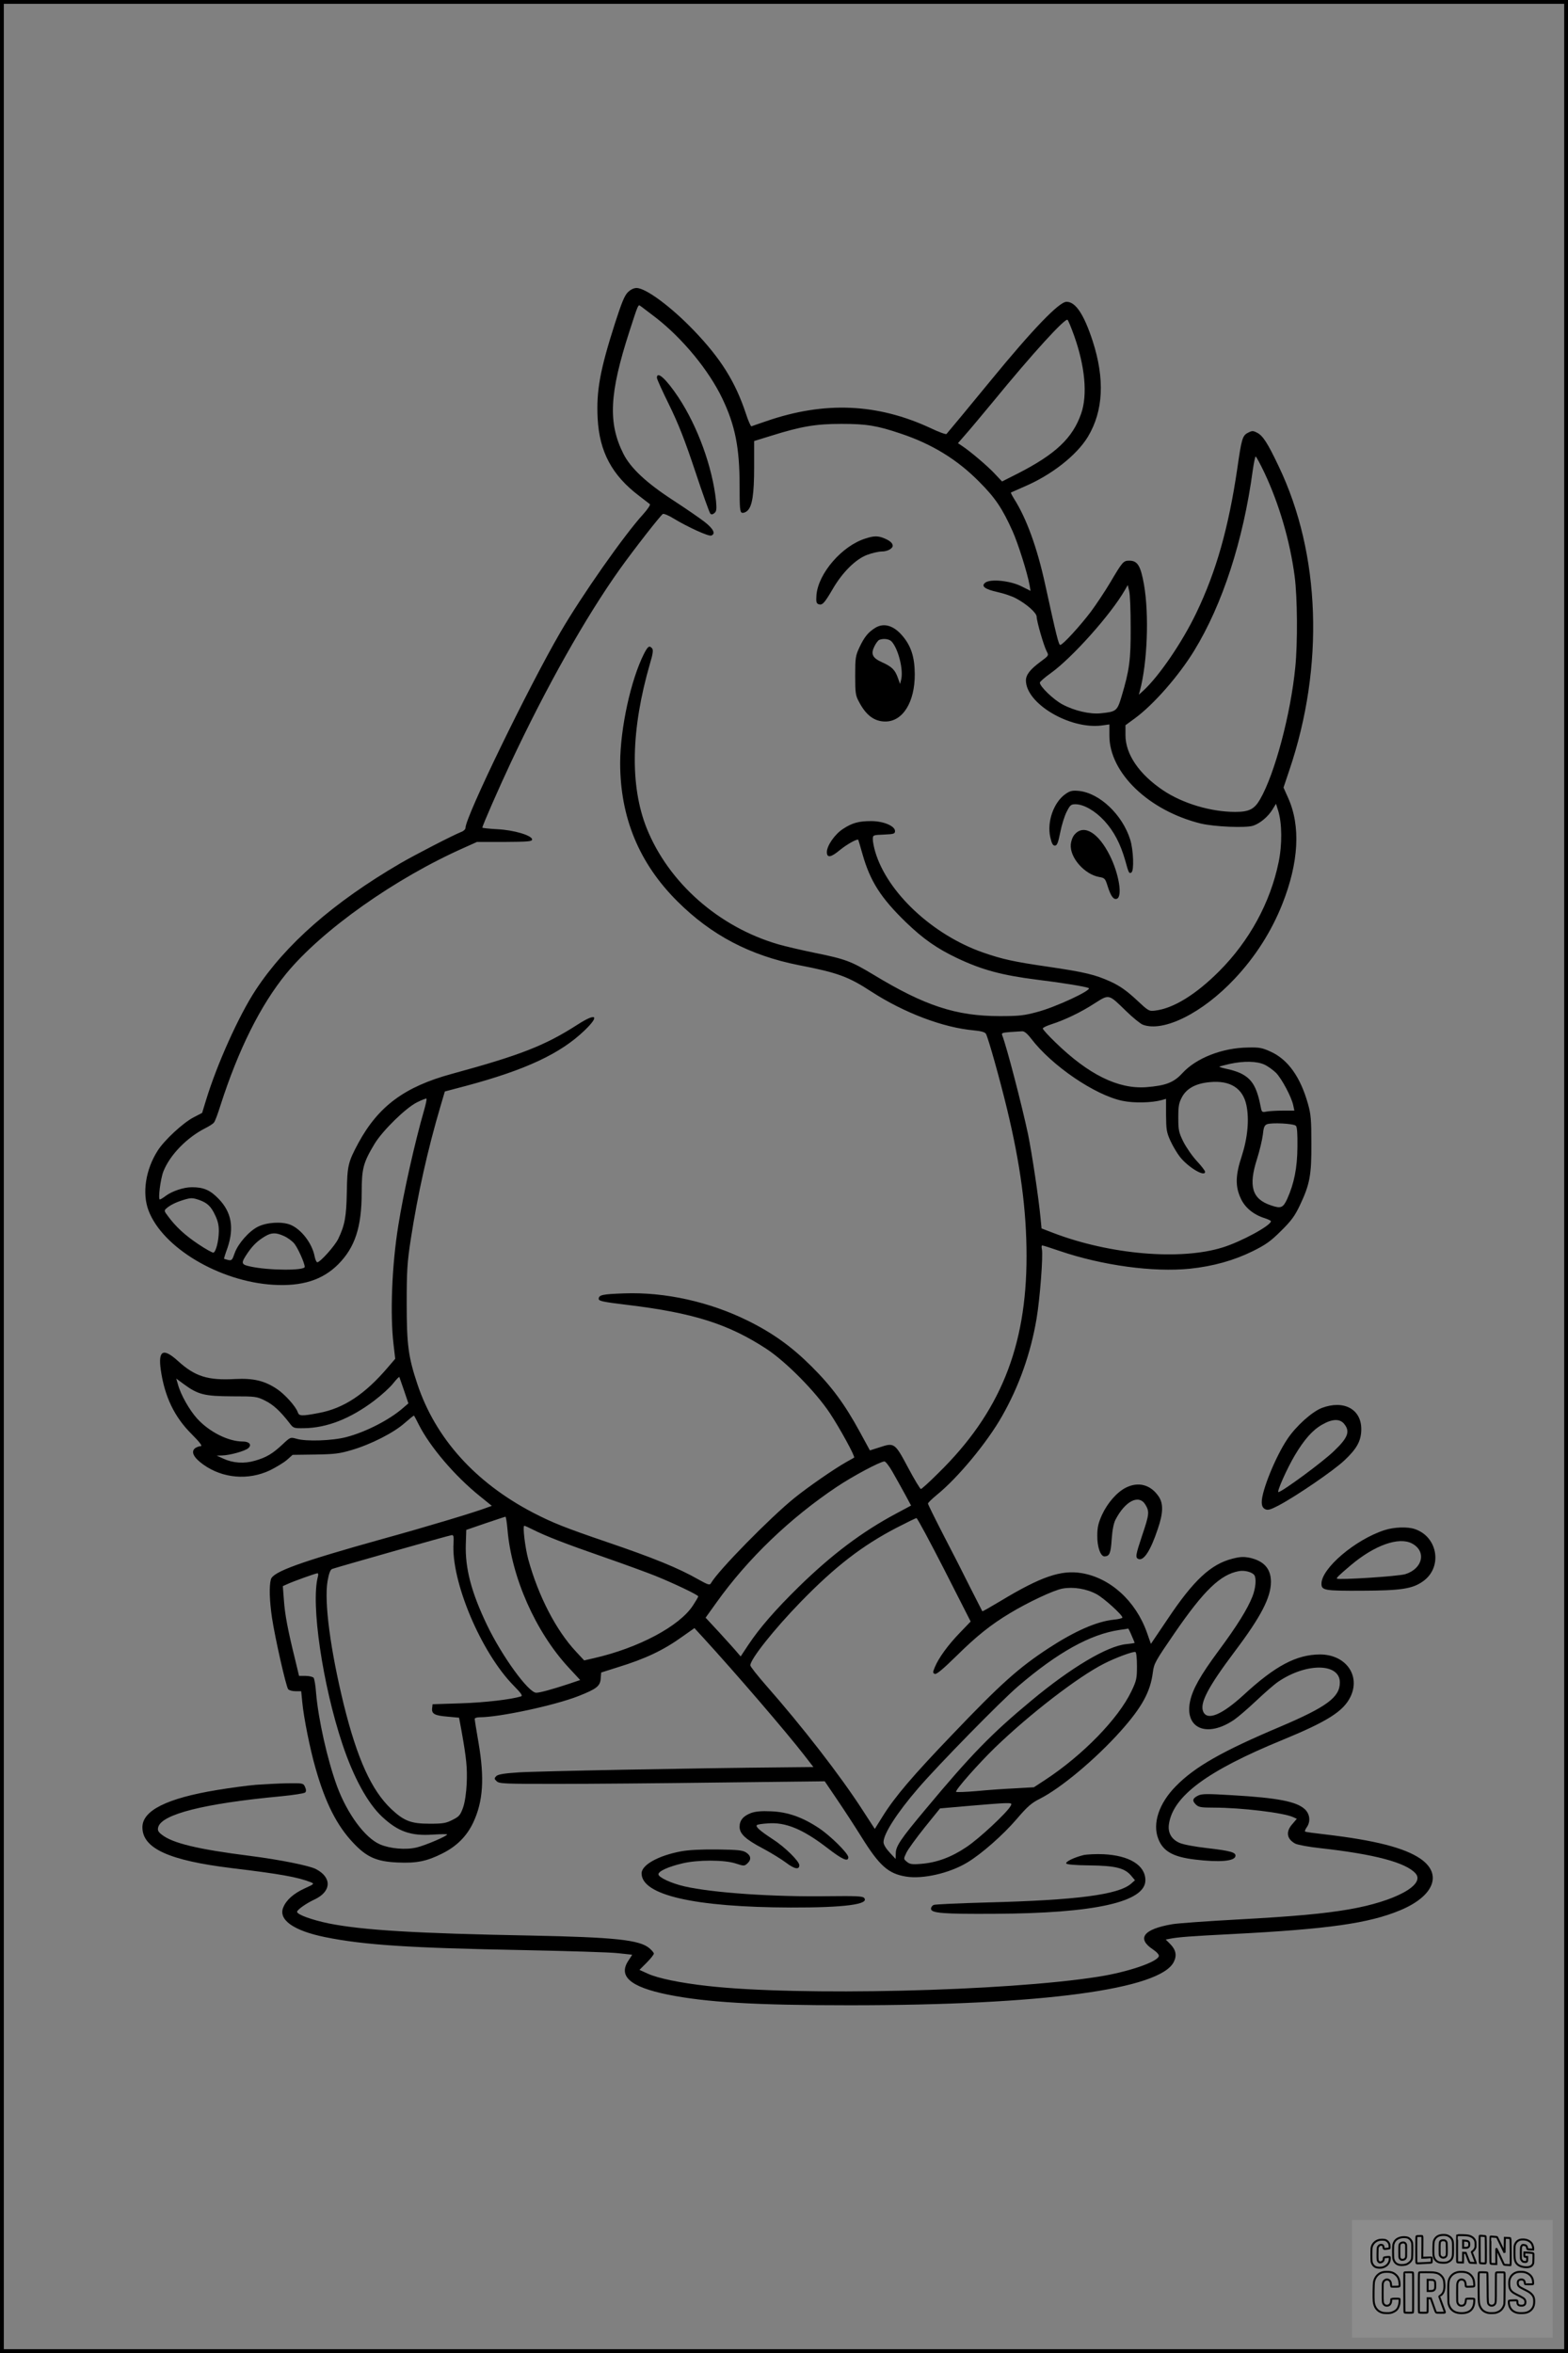 <?xml version="1.0" encoding="UTF-8"?>
<svg xmlns="http://www.w3.org/2000/svg" version="1.0" width="1024pt" height="1536pt" viewBox="0 0 1024 1536" preserveAspectRatio="xMidYMid meet">
  <rect x="0" y="0" width="1024" height="1536" fill="#808080" stroke="none"/>
  <g transform="translate(0.00 0.00) scale(1)">
    <g transform="translate(0,1536) scale(0.1,-0.1)" fill="#000000" stroke="none">
      <path d="M4100 13452 c-22 -22 -41 -70 -84 -203 -98 -306 -122 -441 -113 -619 11 -219 94 -373 271 -507 34 -26 65 -50 70 -54 5 -4 -15 -34 -43 -65 -125 -137 -401 -530 -543 -774 -210 -362 -618 -1202 -618 -1274 0 -9 -12 -21 -26 -26 -52 -20 -306 -151 -402 -207 -436 -255 -746 -527 -942 -825 -109 -165 -253 -485 -324 -718 l-26 -85 -56 -29 c-69 -36 -191 -149 -234 -217 -79 -123 -103 -278 -60 -391 92 -243 464 -464 815 -485 188 -11 321 31 424 134 109 110 153 242 153 468 0 156 10 195 84 318 52 86 204 235 277 271 32 16 60 27 62 24 3 -2 -4 -36 -15 -74 -60 -207 -136 -545 -169 -755 -42 -260 -54 -579 -31 -774 l11 -95 -48 -56 c-150 -176 -289 -268 -452 -298 -110 -21 -128 -20 -136 4 -12 38 -86 120 -138 154 -80 53 -152 70 -272 64 -178 -10 -262 17 -372 117 -97 88 -131 71 -113 -57 25 -175 89 -308 202 -420 52 -52 71 -78 60 -78 -10 0 -26 -6 -37 -13 -30 -23 -12 -61 52 -107 127 -91 294 -105 436 -38 40 20 90 50 111 68 l37 33 147 2 c127 2 159 6 237 29 127 37 278 114 348 177 32 28 59 50 61 48 2 -2 16 -29 31 -59 73 -144 234 -334 398 -466 l79 -64 -28 -10 c-77 -30 -403 -128 -679 -204 -545 -152 -723 -216 -736 -266 -12 -44 -9 -140 7 -249 20 -133 92 -451 106 -468 6 -7 27 -13 48 -13 l37 0 7 -71 c9 -99 51 -309 87 -433 64 -225 139 -373 245 -485 88 -94 153 -123 289 -129 125 -6 193 8 294 59 94 47 160 113 202 203 64 137 74 287 34 520 -14 80 -25 150 -25 156 0 5 15 10 33 10 128 0 488 77 644 138 119 47 143 65 146 116 l3 38 104 33 c186 57 302 112 430 204 l75 53 58 -63 c215 -235 546 -620 661 -769 l58 -75 -198 -2 c-574 -5 -1615 -25 -1728 -33 -95 -6 -133 -13 -145 -24 -14 -15 -14 -18 2 -33 16 -17 49 -18 395 -18 207 0 685 4 1062 9 l686 8 80 -118 c45 -66 116 -175 159 -244 119 -191 176 -241 292 -260 110 -18 284 22 400 92 92 55 234 180 323 284 70 82 97 105 151 132 138 70 363 258 527 441 140 157 195 257 211 386 7 56 17 73 142 255 192 279 299 382 420 404 38 7 88 -7 101 -27 14 -22 8 -86 -13 -139 -32 -81 -100 -191 -221 -354 -119 -161 -169 -250 -186 -329 -38 -179 111 -242 288 -121 25 17 89 72 143 123 54 51 118 107 143 124 184 126 404 124 404 -4 0 -96 -85 -159 -388 -288 -379 -160 -559 -262 -683 -389 -110 -111 -154 -243 -115 -343 31 -82 97 -119 241 -136 158 -19 257 -11 263 22 5 25 -31 35 -186 53 -78 9 -155 23 -179 34 -53 23 -78 67 -69 124 28 182 249 346 739 547 297 122 400 188 446 282 68 140 -31 277 -199 277 -154 -1 -292 -74 -499 -265 -141 -129 -236 -169 -263 -109 -25 54 30 160 206 394 171 227 235 351 236 453 0 86 -45 137 -138 158 -41 8 -63 7 -114 -6 -141 -36 -253 -140 -424 -396 l-108 -160 -26 74 c-73 206 -239 357 -427 388 -134 22 -265 -23 -527 -181 -65 -39 -119 -70 -121 -68 -1 2 -36 71 -78 153 -41 83 -120 238 -176 345 -55 107 -101 200 -101 205 1 6 26 30 56 55 138 111 330 343 427 514 112 196 188 412 226 636 23 135 44 418 35 456 -3 13 -2 24 2 24 5 0 56 -16 114 -36 279 -95 612 -140 850 -116 153 16 288 54 410 114 87 43 119 66 186 133 66 65 89 96 122 165 66 139 77 198 76 405 0 153 -3 192 -22 258 -49 176 -131 291 -244 342 -55 25 -74 29 -148 27 -168 -2 -339 -69 -429 -168 -56 -61 -109 -81 -236 -91 -183 -13 -376 82 -592 292 -46 44 -83 85 -83 91 0 6 26 18 57 28 87 28 192 78 281 136 97 61 90 63 207 -51 44 -43 93 -82 108 -88 135 -51 390 76 600 300 134 142 240 308 311 487 108 272 121 510 38 694 l-30 67 38 113 c230 678 204 1413 -69 1983 -73 154 -104 201 -141 220 -27 14 -33 14 -60 0 -36 -18 -42 -39 -70 -235 -57 -385 -137 -669 -266 -938 -92 -193 -245 -417 -349 -512 l-28 -25 7 25 c49 184 61 496 27 693 -22 124 -42 157 -96 157 -39 0 -44 -6 -125 -143 -35 -59 -92 -144 -126 -190 -72 -95 -184 -217 -200 -217 -10 0 -23 49 -99 397 -52 238 -121 428 -202 556 -13 21 -23 40 -21 42 2 1 40 18 86 38 179 76 342 204 416 325 102 169 112 379 31 628 -57 173 -111 254 -170 254 -48 0 -218 -176 -496 -515 -137 -167 -272 -330 -288 -348 -4 -4 -51 13 -103 38 -348 162 -693 177 -1073 46 -49 -17 -94 -32 -98 -34 -4 -1 -21 36 -36 83 -69 208 -164 360 -341 544 -148 154 -313 276 -373 276 -18 0 -39 -10 -57 -28z m181 -164 c177 -137 349 -346 437 -531 83 -174 112 -320 112 -565 0 -146 2 -174 15 -179 9 -3 24 2 35 12 33 29 45 109 45 288 l0 168 110 34 c198 62 293 78 460 78 163 0 232 -11 386 -63 205 -68 371 -170 514 -315 105 -105 151 -174 218 -323 35 -78 97 -273 111 -353 l6 -36 -60 30 c-74 37 -201 49 -235 24 -30 -23 -5 -43 80 -62 41 -9 95 -27 120 -41 70 -37 135 -95 135 -120 0 -29 46 -188 65 -225 15 -28 15 -28 -39 -68 -69 -51 -96 -86 -96 -123 0 -150 285 -320 494 -294 l51 7 0 -73 c0 -243 257 -490 597 -574 89 -21 294 -30 342 -14 45 15 97 58 127 107 l22 36 14 -44 c26 -83 27 -223 3 -338 -54 -263 -191 -514 -389 -712 -151 -151 -298 -242 -417 -256 -41 -5 -44 -3 -125 73 -62 57 -104 87 -164 115 -103 47 -170 63 -415 99 -220 32 -293 48 -420 92 -329 115 -625 391 -704 657 -9 30 -16 67 -16 82 0 28 1 28 73 31 64 3 72 5 72 23 0 33 -76 65 -155 65 -81 0 -123 -11 -183 -50 -54 -34 -107 -110 -107 -152 0 -40 26 -36 85 13 45 37 113 75 120 67 1 -2 14 -45 28 -95 50 -176 120 -285 283 -443 113 -109 203 -172 336 -235 163 -77 291 -111 518 -140 173 -21 322 -46 340 -55 23 -13 -217 -125 -336 -156 -85 -23 -119 -27 -244 -27 -286 0 -490 67 -825 270 -148 89 -182 102 -389 144 -82 17 -186 41 -231 54 -391 113 -719 403 -862 759 -110 277 -103 644 22 1075 19 63 22 88 14 98 -18 21 -27 16 -53 -34 -87 -172 -155 -487 -156 -713 0 -356 124 -656 375 -905 221 -220 473 -352 790 -415 258 -50 325 -75 477 -174 212 -137 466 -234 667 -252 51 -5 74 -12 80 -23 16 -30 91 -298 137 -488 88 -364 128 -663 128 -963 0 -594 -174 -1023 -577 -1417 -57 -57 -108 -103 -113 -103 -5 0 -43 63 -84 140 -86 162 -90 164 -186 132 l-63 -20 -67 123 c-97 178 -183 295 -314 425 -128 128 -253 218 -415 298 -250 124 -543 189 -810 179 -141 -5 -165 -10 -165 -36 0 -14 28 -20 186 -39 432 -52 661 -125 909 -287 128 -84 320 -278 414 -419 65 -98 167 -284 159 -291 -2 -1 -25 -15 -53 -30 -79 -45 -243 -158 -335 -232 -156 -125 -502 -477 -547 -558 -8 -14 -18 -11 -81 24 -131 75 -296 142 -602 246 -272 93 -350 124 -478 190 -378 197 -638 486 -756 839 -60 179 -70 260 -70 526 0 215 3 267 27 423 45 291 110 583 194 867 l28 95 140 37 c388 104 615 210 772 361 102 98 78 118 -46 38 -213 -137 -373 -199 -820 -321 -309 -84 -480 -211 -611 -452 -67 -125 -72 -147 -75 -318 -3 -163 -13 -217 -56 -307 -23 -47 -118 -153 -137 -153 -5 0 -13 17 -17 37 -16 87 -89 181 -161 209 -56 21 -153 15 -210 -14 -58 -29 -129 -110 -151 -171 -16 -47 -20 -51 -43 -46 -14 4 -26 7 -27 8 -1 1 9 34 23 72 44 131 26 233 -59 320 -55 57 -98 75 -174 75 -53 0 -128 -25 -170 -56 -17 -13 -35 -24 -39 -24 -13 0 4 134 23 183 42 107 153 221 273 282 26 13 51 29 57 37 7 7 26 58 43 113 117 364 261 653 429 859 234 285 713 624 1166 824 l80 36 180 0 c153 1 180 3 180 16 0 26 -119 62 -227 67 -54 3 -98 8 -98 10 0 13 107 257 185 423 232 494 488 949 713 1265 93 130 264 349 281 360 6 3 37 -9 69 -29 92 -56 230 -119 247 -112 30 11 15 43 -42 88 -32 25 -125 89 -208 143 -174 113 -276 209 -323 301 -102 202 -93 394 38 799 59 183 58 179 73 167 7 -4 50 -38 98 -74z m2734 -120 c71 -200 88 -385 46 -507 -56 -161 -167 -266 -416 -393 l-101 -51 -50 53 c-46 49 -160 146 -214 181 l-24 16 47 54 c27 30 107 126 180 214 263 321 474 552 489 537 5 -5 24 -51 43 -104z m1243 -895 c96 -204 167 -447 197 -676 18 -138 20 -434 4 -593 -30 -306 -134 -696 -230 -862 -37 -64 -71 -82 -162 -82 -159 0 -343 55 -470 140 -157 105 -247 236 -247 361 l0 65 63 46 c122 90 285 276 386 441 185 302 320 718 382 1175 7 50 16 92 19 92 4 0 30 -48 58 -107z m-874 -1008 c1 -213 -8 -279 -60 -453 -28 -93 -34 -98 -133 -108 -72 -8 -175 16 -253 58 -57 30 -149 118 -147 142 0 6 32 34 70 61 140 100 394 384 485 543 l19 33 9 -38 c6 -21 10 -128 10 -238z m-650 -2685 c135 -177 417 -369 596 -406 75 -16 193 -13 257 5 l28 8 0 -106 c1 -95 3 -112 29 -169 16 -35 44 -81 61 -103 55 -70 165 -135 165 -98 0 6 -24 38 -54 70 -30 32 -69 89 -88 126 -30 61 -33 76 -33 158 0 77 4 96 25 135 31 56 91 88 181 96 133 13 216 -40 239 -151 19 -92 8 -212 -30 -330 -42 -126 -44 -199 -7 -278 27 -60 83 -106 156 -129 22 -7 41 -16 41 -20 0 -28 -193 -133 -315 -171 -275 -86 -735 -47 -1105 94 l-78 30 -7 72 c-12 128 -56 419 -81 542 -40 188 -139 571 -169 647 -6 15 2 17 52 21 32 2 67 4 78 5 14 1 33 -14 59 -48z m1522 -169 c23 -10 57 -35 77 -54 38 -39 103 -161 113 -214 l7 -33 -75 0 c-42 0 -89 -3 -106 -6 -28 -6 -32 -4 -37 22 -25 131 -54 184 -120 221 -22 13 -66 28 -98 34 -32 7 -56 14 -54 16 3 2 33 10 68 18 92 20 176 18 225 -4z m207 -400 c8 -8 11 -51 10 -139 -1 -137 -22 -239 -67 -339 -27 -58 -41 -64 -107 -41 -122 41 -147 124 -90 302 17 54 34 125 38 158 5 48 10 62 27 69 29 12 174 5 189 -10z m-7160 -485 c52 -19 76 -42 103 -101 17 -35 24 -67 23 -105 -1 -62 -19 -132 -35 -137 -6 -2 -51 23 -100 56 -88 59 -146 113 -197 182 -26 34 -26 37 -10 51 24 21 60 39 108 54 51 16 62 16 108 0z m552 -235 c23 -10 53 -32 67 -49 23 -28 68 -128 68 -152 0 -25 -233 -24 -353 2 -65 14 -66 21 -17 93 33 47 62 75 110 104 43 26 73 26 125 2z m784 -1009 l28 -83 -36 -31 c-87 -76 -242 -156 -369 -189 -89 -24 -264 -30 -326 -11 -39 11 -40 11 -90 -36 -66 -62 -107 -86 -180 -107 -71 -21 -144 -16 -207 13 l-44 20 35 1 c51 1 151 29 172 48 24 22 6 43 -36 43 -95 0 -218 62 -298 149 -50 55 -108 156 -126 224 l-11 38 50 -37 c93 -68 134 -78 314 -79 154 0 162 -1 216 -28 53 -26 99 -68 160 -147 25 -33 27 -34 95 -33 149 2 302 62 457 179 49 37 105 88 125 114 21 26 38 44 40 41 1 -3 15 -43 31 -89z m3189 -529 c21 -38 58 -102 81 -145 l41 -76 -97 -52 c-223 -119 -420 -267 -637 -479 -155 -152 -257 -270 -330 -380 l-49 -74 -25 29 c-13 16 -65 73 -114 127 l-90 97 71 99 c204 286 480 551 787 756 105 70 283 165 310 165 7 0 31 -30 52 -67z m-2514 -375 c26 -315 184 -671 400 -904 l75 -81 -77 -26 c-103 -34 -186 -57 -210 -57 -51 0 -224 239 -322 443 -102 213 -143 369 -138 526 l3 94 125 43 c69 23 128 43 131 43 3 1 9 -36 13 -81z m2853 -265 l172 -338 -72 -75 c-78 -81 -137 -163 -162 -223 -14 -34 -14 -38 0 -44 12 -4 54 32 143 119 130 128 222 202 347 277 119 72 287 151 344 161 71 13 157 -1 223 -37 48 -26 168 -135 168 -152 0 -5 -26 -11 -57 -14 -112 -12 -253 -74 -425 -186 -197 -129 -314 -234 -630 -565 -258 -269 -373 -404 -452 -530 l-53 -85 -78 120 c-146 227 -397 550 -634 819 -55 63 -101 121 -101 129 0 40 155 235 330 415 224 230 400 366 625 483 66 34 125 63 130 63 6 0 87 -152 182 -337z m-2689 263 c85 -43 213 -93 467 -181 138 -48 288 -103 335 -122 128 -52 280 -125 280 -134 0 -4 -16 -31 -35 -60 -88 -135 -356 -277 -645 -343 l-65 -15 -53 57 c-131 140 -246 363 -312 602 -21 78 -38 220 -26 220 4 0 28 -11 54 -24z m-516 -86 c-18 -250 179 -717 393 -934 50 -51 60 -66 47 -70 -65 -20 -235 -40 -392 -45 l-185 -6 -3 -26 c-4 -37 16 -48 101 -55 l75 -7 16 -86 c32 -180 38 -239 34 -341 -3 -66 -12 -125 -24 -160 -18 -49 -25 -58 -69 -80 -43 -22 -63 -25 -150 -25 -121 0 -167 18 -250 96 -129 122 -222 327 -310 682 -87 355 -129 670 -106 805 9 51 18 75 30 80 30 11 766 220 781 221 12 1 14 -9 12 -49z m-886 -222 c-47 -177 30 -703 160 -1093 72 -216 165 -387 260 -475 104 -97 188 -126 331 -116 51 3 93 4 93 1 0 -11 -144 -72 -199 -85 -71 -17 -174 -8 -239 20 -98 42 -214 199 -281 380 -63 172 -122 435 -137 610 -3 47 -11 91 -16 98 -6 6 -29 12 -53 12 l-42 0 -26 108 c-47 190 -67 295 -73 387 l-7 91 29 13 c36 17 186 71 198 71 4 0 6 -10 2 -22z m5314 -384 c11 -25 20 -47 20 -48 0 -2 -26 -6 -57 -9 -123 -13 -359 -153 -616 -367 -262 -217 -396 -355 -692 -710 -165 -197 -195 -242 -195 -289 l-1 -36 -39 42 c-25 27 -40 52 -40 68 0 54 88 191 225 350 129 150 543 573 656 669 257 220 470 338 660 366 30 4 55 8 57 9 1 0 12 -20 22 -45z m35 -200 c0 -81 -3 -95 -36 -164 -86 -180 -318 -418 -565 -580 l-72 -47 -123 -7 c-68 -3 -181 -11 -252 -18 -70 -6 -130 -8 -133 -5 -9 9 145 183 253 288 229 221 543 463 713 549 74 38 190 81 205 76 6 -2 10 -41 10 -92z m-825 -913 c-23 -43 -205 -213 -288 -268 -99 -67 -195 -102 -297 -110 -59 -5 -74 -2 -92 13 -23 19 -23 19 -4 59 10 22 64 96 119 165 l101 125 183 16 c101 9 207 17 236 18 49 1 52 0 42 -18z"></path>
      <path d="M4290 12894 c0 -9 36 -88 80 -177 60 -123 101 -226 169 -430 49 -148 94 -274 100 -280 7 -7 15 -6 27 4 13 11 15 25 10 79 -23 220 -120 487 -246 677 -80 120 -140 174 -140 127z"></path>
      <path d="M5653 11845 c-153 -47 -309 -227 -321 -369 -3 -44 -1 -54 13 -60 25 -9 38 5 92 97 64 111 151 197 226 225 32 12 75 22 97 22 35 0 70 19 70 38 -1 17 -18 32 -53 47 -43 18 -68 18 -124 0z"></path>
      <path d="M5715 11261 c-45 -28 -71 -60 -102 -126 -26 -56 -28 -69 -28 -185 0 -112 2 -130 24 -170 46 -89 101 -130 173 -130 114 0 193 127 192 310 -1 112 -24 183 -81 250 -58 68 -122 86 -178 51z m108 -89 c44 -48 78 -186 62 -249 l-7 -28 -14 39 c-19 54 -40 74 -102 102 -65 29 -77 54 -51 106 10 20 24 38 31 41 28 11 66 6 81 -11z"></path>
      <path d="M6960 10178 c-78 -53 -124 -182 -101 -283 9 -41 17 -55 30 -55 14 0 21 17 35 86 9 47 28 108 42 135 22 43 28 49 57 49 54 0 128 -42 189 -108 63 -69 105 -149 137 -261 22 -81 25 -86 40 -76 18 11 13 147 -8 214 -51 163 -200 304 -335 318 -42 4 -57 1 -86 -19z"></path>
      <path d="M7021 9916 c-15 -15 -25 -41 -28 -68 -8 -85 89 -196 186 -213 35 -6 39 -10 54 -58 21 -67 39 -92 61 -84 38 15 13 164 -46 282 -74 148 -167 205 -227 141z"></path>
      <path d="M8632 6169 c-64 -25 -167 -117 -224 -202 -76 -112 -168 -337 -168 -411 0 -26 6 -38 21 -47 18 -9 32 -6 88 23 114 60 362 229 432 296 81 76 109 128 109 203 0 131 -115 192 -258 138z m147 -105 c39 -49 24 -89 -66 -175 -71 -70 -342 -269 -364 -269 -13 0 57 156 107 240 62 104 116 165 178 200 67 39 117 40 145 4z"></path>
      <path d="M7353 5649 c-58 -29 -119 -98 -156 -177 -24 -54 -31 -81 -31 -137 -1 -72 21 -135 47 -135 33 1 41 20 47 112 4 60 13 105 25 128 64 123 153 167 195 98 27 -45 26 -62 -20 -198 -44 -132 -47 -148 -25 -157 35 -13 79 55 126 196 36 105 37 166 6 212 -52 77 -132 99 -214 58z"></path>
      <path d="M9040 5371 c-190 -62 -410 -249 -410 -349 0 -44 20 -47 264 -46 253 1 329 12 397 60 131 90 101 290 -50 342 -48 17 -137 14 -201 -7z m180 -86 c97 -50 73 -165 -43 -201 -47 -14 -435 -39 -446 -29 -4 5 10 19 90 87 155 131 313 187 399 143z"></path>
      <path d="M1671 3709 c-57 -5 -171 -20 -254 -34 -328 -54 -487 -134 -487 -243 0 -138 173 -217 585 -267 315 -38 428 -58 515 -92 24 -10 22 -12 -40 -40 -72 -33 -120 -75 -140 -124 -34 -81 67 -152 272 -194 256 -52 554 -71 1298 -85 289 -6 566 -14 615 -20 50 -5 91 -10 93 -10 1 0 -9 -17 -23 -37 -70 -103 10 -173 254 -223 252 -51 572 -70 1190 -70 1256 0 2032 104 2117 284 21 42 13 79 -25 117 l-28 28 26 5 c56 11 137 17 411 31 624 32 890 70 1094 155 221 92 278 236 133 336 -104 72 -298 121 -621 159 -71 8 -131 16 -133 19 -3 3 2 15 11 28 26 37 21 86 -13 118 -54 50 -178 74 -471 91 -165 10 -201 10 -225 -2 -37 -18 -41 -33 -16 -58 18 -18 33 -21 119 -21 177 0 454 -33 517 -62 l24 -11 -29 -34 c-45 -50 -37 -98 19 -128 16 -8 91 -22 167 -30 350 -39 554 -93 618 -164 67 -74 -133 -183 -434 -235 -162 -28 -357 -46 -725 -66 -203 -11 -397 -25 -430 -31 -188 -32 -234 -93 -125 -165 24 -16 40 -34 38 -43 -8 -38 -203 -105 -398 -135 -600 -95 -1960 -127 -2550 -60 -179 20 -323 50 -389 80 l-55 25 47 47 c26 26 47 53 47 59 0 6 -13 22 -30 36 -64 54 -227 71 -775 82 -750 14 -1096 35 -1317 79 -112 23 -208 58 -208 76 0 13 59 55 113 80 112 52 116 144 10 199 -45 23 -235 61 -430 86 -341 43 -507 83 -577 139 -23 18 -28 28 -23 48 22 85 299 155 801 202 82 8 153 19 159 25 7 7 7 18 -1 36 -11 25 -14 25 -114 24 -57 -1 -150 -6 -207 -10z"></path>
      <path d="M4905 3525 c-51 -19 -75 -48 -75 -90 0 -46 39 -82 153 -142 51 -27 119 -69 150 -92 55 -42 87 -48 87 -17 0 26 -95 120 -175 171 -81 53 -113 81 -102 91 3 4 35 9 70 11 116 10 230 -37 391 -161 97 -75 136 -92 136 -60 0 25 -117 141 -193 191 -107 71 -204 105 -312 109 -63 3 -102 -1 -130 -11z"></path>
      <path d="M4449 3275 c-150 -28 -259 -89 -259 -144 0 -142 345 -221 973 -223 353 -1 521 21 479 64 -10 10 -60 12 -225 10 -363 -6 -764 22 -947 64 -87 20 -170 59 -170 79 0 20 63 49 156 71 99 24 272 24 347 0 55 -18 58 -18 77 -1 28 25 25 51 -7 72 -23 15 -53 18 -188 20 -104 1 -187 -3 -236 -12z"></path>
      <path d="M7075 3250 c-60 -15 -116 -42 -112 -54 2 -7 55 -12 151 -13 170 -2 230 -17 272 -66 l26 -31 -26 -23 c-84 -72 -357 -107 -941 -122 -181 -5 -338 -12 -347 -16 -10 -4 -18 -15 -18 -25 0 -29 79 -35 415 -33 654 3 985 77 985 219 0 98 -105 162 -275 170 -49 2 -108 -1 -130 -6z"></path>
    </g>
  </g>
  <rect x="0.0" y="0.0" width="1024.0" height="1536.0" fill="none" stroke="black" stroke-width="5"></rect>
  <g transform="translate(882.93 1449.20) scale(0.128)" opacity="1.0">
    <rect x="0" y="0" width="1024.0" height="600.0" fill="white" fill-opacity="0.1"></rect>
    <g transform="translate(0,650) scale(0.1,-0.1)" stroke="none">
      <path fill="none" stroke="#000000" stroke-width="100" d="M4491 5720 c-164 -43 -269 -147 -319 -315 -19 -65 -29 -577 -13 -693 25 -190 116 -310 276 -367 63 -23 284 -32 370 -16 122 22 249 110 294 205 51 104 56 150 56 496 0 341 -4 385 -48 478 -46 100 -156 184 -282 217 -83 21 -241 19 -334 -5z m270 -273 c19 -12 43 -40 54 -62 18 -37 20 -64 23 -320 5 -339 -1 -384 -56 -436 -87 -82 -235 -56 -289 51 -22 43 -23 53 -23 335 0 314 7 370 52 412 34 32 66 42 139 42 53 1 73 -4 100 -22z"></path>
      <path fill="none" stroke="#000000" stroke-width="100" d="M5367 5723 c-4 -3 -7 -311 -7 -683 0 -618 1 -679 17 -691 12 -10 51 -14 152 -14 l136 0 3 248 2 248 67 -3 67 -3 34 -85 c18 -47 58 -152 89 -235 30 -82 63 -158 73 -168 14 -15 40 -19 165 -24 l148 -6 -5 34 c-4 19 -49 143 -102 276 -53 133 -96 246 -96 251 0 6 15 19 33 31 53 33 104 92 134 156 27 57 28 67 27 195 0 115 -4 144 -23 193 -31 80 -76 135 -148 183 -83 56 -166 82 -303 94 -129 11 -453 14 -463 3z m541 -300 c55 -27 77 -73 77 -163 0 -61 -4 -82 -23 -111 -34 -55 -73 -69 -191 -69 l-101 0 0 187 0 186 101 -6 c66 -4 114 -12 137 -24z"></path>
      <path fill="none" stroke="#000000" stroke-width="100" d="M6514 5685 c-4 -9 -5 -320 -2 -690 3 -511 7 -678 16 -687 19 -19 273 -30 291 -13 11 11 13 126 12 675 -1 364 -6 672 -11 685 -11 28 -27 31 -187 40 -99 6 -114 5 -119 -10z"></path>
      <path fill="none" stroke="#000000" stroke-width="100" d="M3355 5683 c-27 -3 -55 -9 -62 -15 -10 -8 -13 -150 -13 -683 0 -592 2 -674 15 -685 12 -10 52 -11 173 -6 362 15 578 29 590 38 8 7 12 46 12 129 0 108 -2 119 -20 129 -11 6 -24 9 -28 7 -4 -3 -103 -8 -221 -12 l-214 -7 5 545 c4 384 2 549 -5 556 -11 11 -120 12 -232 4z"></path>
      <path fill="none" stroke="#000000" stroke-width="100" d="M7067 5654 c-4 -4 -7 -310 -7 -680 0 -625 1 -673 18 -692 15 -18 31 -21 152 -24 l134 -3 -3 400 c-2 277 1 397 8 390 11 -11 153 -311 251 -530 96 -215 128 -281 142 -292 7 -6 82 -14 165 -17 l153 -7 11 28 c14 34 3 1333 -11 1347 -5 5 -70 11 -144 14 l-136 5 -1 -54 c-1 -30 -5 -200 -8 -379 l-6 -325 -73 150 c-40 83 -123 256 -184 385 -61 129 -117 242 -125 252 -11 12 -40 18 -121 22 -59 4 -130 9 -157 12 -28 3 -54 2 -58 -2z"></path>
      <path fill="none" stroke="#000000" stroke-width="100" d="M2507 5614 c-220 -49 -342 -159 -394 -357 -24 -91 -24 -641 0 -740 57 -233 232 -339 510 -310 56 6 127 21 158 33 76 29 187 114 226 174 64 95 67 114 71 505 2 232 -1 371 -8 404 -27 126 -116 235 -228 278 -74 29 -236 35 -335 13z m191 -281 c15 -11 36 -35 47 -54 19 -32 20 -52 20 -349 0 -309 0 -316 -23 -362 -31 -62 -75 -89 -155 -95 -53 -4 -67 -2 -97 19 -19 13 -44 41 -55 63 -19 37 -20 60 -20 350 0 337 2 351 60 405 54 51 169 63 223 23z"></path>
      <path fill="none" stroke="#000000" stroke-width="100" d="M8568 5491 c-133 -43 -219 -134 -262 -280 -13 -45 -16 -107 -16 -343 0 -320 9 -395 60 -506 73 -156 258 -255 506 -269 191 -11 324 47 376 165 19 42 22 70 26 288 4 209 3 242 -11 256 -19 18 -186 38 -347 41 l-105 2 -3 -95 c-1 -52 2 -102 7 -109 6 -10 33 -16 75 -19 l66 -4 0 -105 c0 -98 -1 -105 -26 -130 -23 -23 -31 -25 -99 -21 -64 3 -79 7 -112 34 -21 16 -49 52 -63 80 -25 49 -25 51 -25 324 0 303 6 348 56 402 28 29 32 30 99 26 105 -6 152 -50 167 -158 8 -53 9 -54 48 -62 22 -5 90 -10 150 -11 l110 -2 3 43 c4 52 -30 180 -66 245 -53 99 -179 183 -317 212 -96 20 -226 18 -297 -4z"></path>
      <path fill="none" stroke="#000000" stroke-width="100" d="M1390 5484 c-203 -45 -359 -207 -390 -404 -13 -83 -13 -616 0 -694 20 -123 100 -235 203 -281 98 -45 271 -51 387 -13 211 67 340 238 340 451 0 54 -3 69 -17 74 -24 9 -264 -15 -280 -28 -7 -7 -13 -31 -13 -60 0 -56 -13 -95 -43 -128 -31 -34 -95 -61 -144 -61 -35 0 -48 6 -77 35 -52 52 -58 99 -54 423 3 257 5 280 24 323 42 89 120 132 202 109 53 -14 72 -42 81 -120 11 -90 15 -92 150 -79 62 6 125 15 138 20 25 9 25 10 21 107 -3 82 -9 106 -33 155 -33 68 -97 130 -163 160 -60 27 -235 33 -332 11z"></path>
      <path fill="none" stroke="#000000" stroke-width="100" d="M1600 3845 c-239 -44 -424 -235 -476 -495 -22 -109 -33 -831 -15 -1000 31 -300 174 -492 425 -572 45 -15 100 -21 211 -25 181 -6 263 8 380 66 147 73 214 152 266 311 26 78 32 117 37 219 4 98 2 125 -9 132 -22 14 -393 11 -407 -3 -7 -7 -12 -39 -12 -73 0 -169 -84 -275 -217 -275 -68 0 -110 18 -150 64 -65 73 -68 99 -68 606 0 446 1 456 22 515 78 208 337 201 392 -11 6 -23 13 -75 16 -115 3 -41 10 -78 15 -83 10 -10 289 -10 357 0 63 9 67 18 60 147 -12 210 -62 331 -181 445 -86 82 -165 123 -280 146 -94 19 -261 20 -366 1z"></path>
      <path fill="none" stroke="#000000" stroke-width="100" d="M5376 3840 c-151 -39 -268 -118 -350 -237 -106 -157 -118 -245 -114 -863 4 -463 5 -477 27 -550 33 -106 72 -178 131 -243 123 -135 290 -197 526 -197 326 0 528 127 610 384 34 106 48 339 20 349 -29 12 -386 9 -400 -2 -7 -6 -16 -44 -20 -85 -17 -192 -81 -266 -226 -266 -93 1 -163 55 -197 152 -16 48 -18 92 -18 503 0 437 1 452 22 520 26 81 57 119 121 147 78 35 188 8 237 -56 30 -40 55 -133 55 -206 0 -92 6 -95 157 -92 70 1 161 5 201 8 87 8 88 9 78 158 -12 189 -62 314 -170 422 -76 76 -130 109 -241 144 -102 33 -337 38 -449 10z"></path>
      <path fill="none" stroke="#000000" stroke-width="100" d="M8441 3845 c-204 -45 -357 -196 -406 -402 -24 -99 -17 -331 13 -416 47 -137 141 -225 342 -323 334 -162 396 -203 438 -284 19 -37 23 -57 20 -116 -3 -59 -8 -77 -30 -107 -39 -50 -98 -70 -190 -65 -137 7 -187 57 -188 185 0 95 4 94 -223 86 -106 -3 -198 -10 -204 -16 -17 -13 -17 -107 1 -200 44 -226 196 -375 436 -423 103 -20 339 -15 435 10 199 53 340 189 391 377 21 78 28 222 15 311 -16 115 -56 191 -145 276 -85 81 -145 117 -386 235 -250 122 -298 173 -301 319 -3 109 52 167 164 175 115 8 183 -49 194 -164 3 -32 10 -64 16 -70 10 -14 340 -17 387 -4 24 7 25 9 22 92 -5 150 -54 269 -153 369 -69 70 -189 133 -297 155 -90 18 -265 18 -351 0z"></path>
      <path fill="none" stroke="#000000" stroke-width="100" d="M2710 3833 c-14 -2 -29 -9 -35 -14 -7 -7 -9 -354 -7 -1017 3 -910 5 -1008 20 -1019 20 -16 384 -18 413 -3 19 10 19 32 19 1019 0 923 -1 1010 -16 1022 -13 10 -61 14 -193 16 -97 1 -187 -1 -201 -4z"></path>
      <path fill="none" stroke="#000000" stroke-width="100" d="M3455 3833 c-47 -12 -45 32 -45 -1034 0 -987 0 -1009 19 -1019 12 -6 98 -10 210 -10 159 0 192 3 205 16 14 13 16 61 16 370 l0 355 81 -3 82 -3 88 -245 c49 -135 105 -292 124 -350 20 -58 45 -113 57 -122 18 -16 45 -18 229 -18 184 0 210 2 216 16 7 19 16 -7 -153 448 -74 197 -134 362 -134 366 0 4 23 22 50 40 162 104 228 273 217 560 -8 225 -46 336 -153 450 -104 110 -219 160 -413 179 -101 11 -657 13 -696 4z m721 -409 c64 -48 69 -61 72 -231 4 -176 -7 -223 -59 -267 -43 -36 -89 -46 -216 -46 l-113 0 0 286 0 286 144 -4 c127 -3 148 -5 172 -24z"></path>
      <path fill="none" stroke="#000000" stroke-width="100" d="M6510 3834 c-51 -11 -50 7 -50 -683 1 -672 7 -842 35 -951 45 -175 148 -311 289 -380 117 -58 200 -73 376 -68 124 4 156 9 225 32 108 37 176 79 246 153 61 66 117 169 140 258 9 37 13 248 16 831 4 727 3 782 -13 795 -13 11 -57 14 -204 14 -171 0 -190 -2 -209 -19 -21 -19 -21 -19 -21 -746 0 -782 0 -782 -52 -861 -64 -95 -228 -106 -302 -19 -61 73 -60 64 -66 877 -4 562 -8 745 -17 754 -13 13 -341 23 -393 13z"></path>
    </g>
  </g>
</svg>
